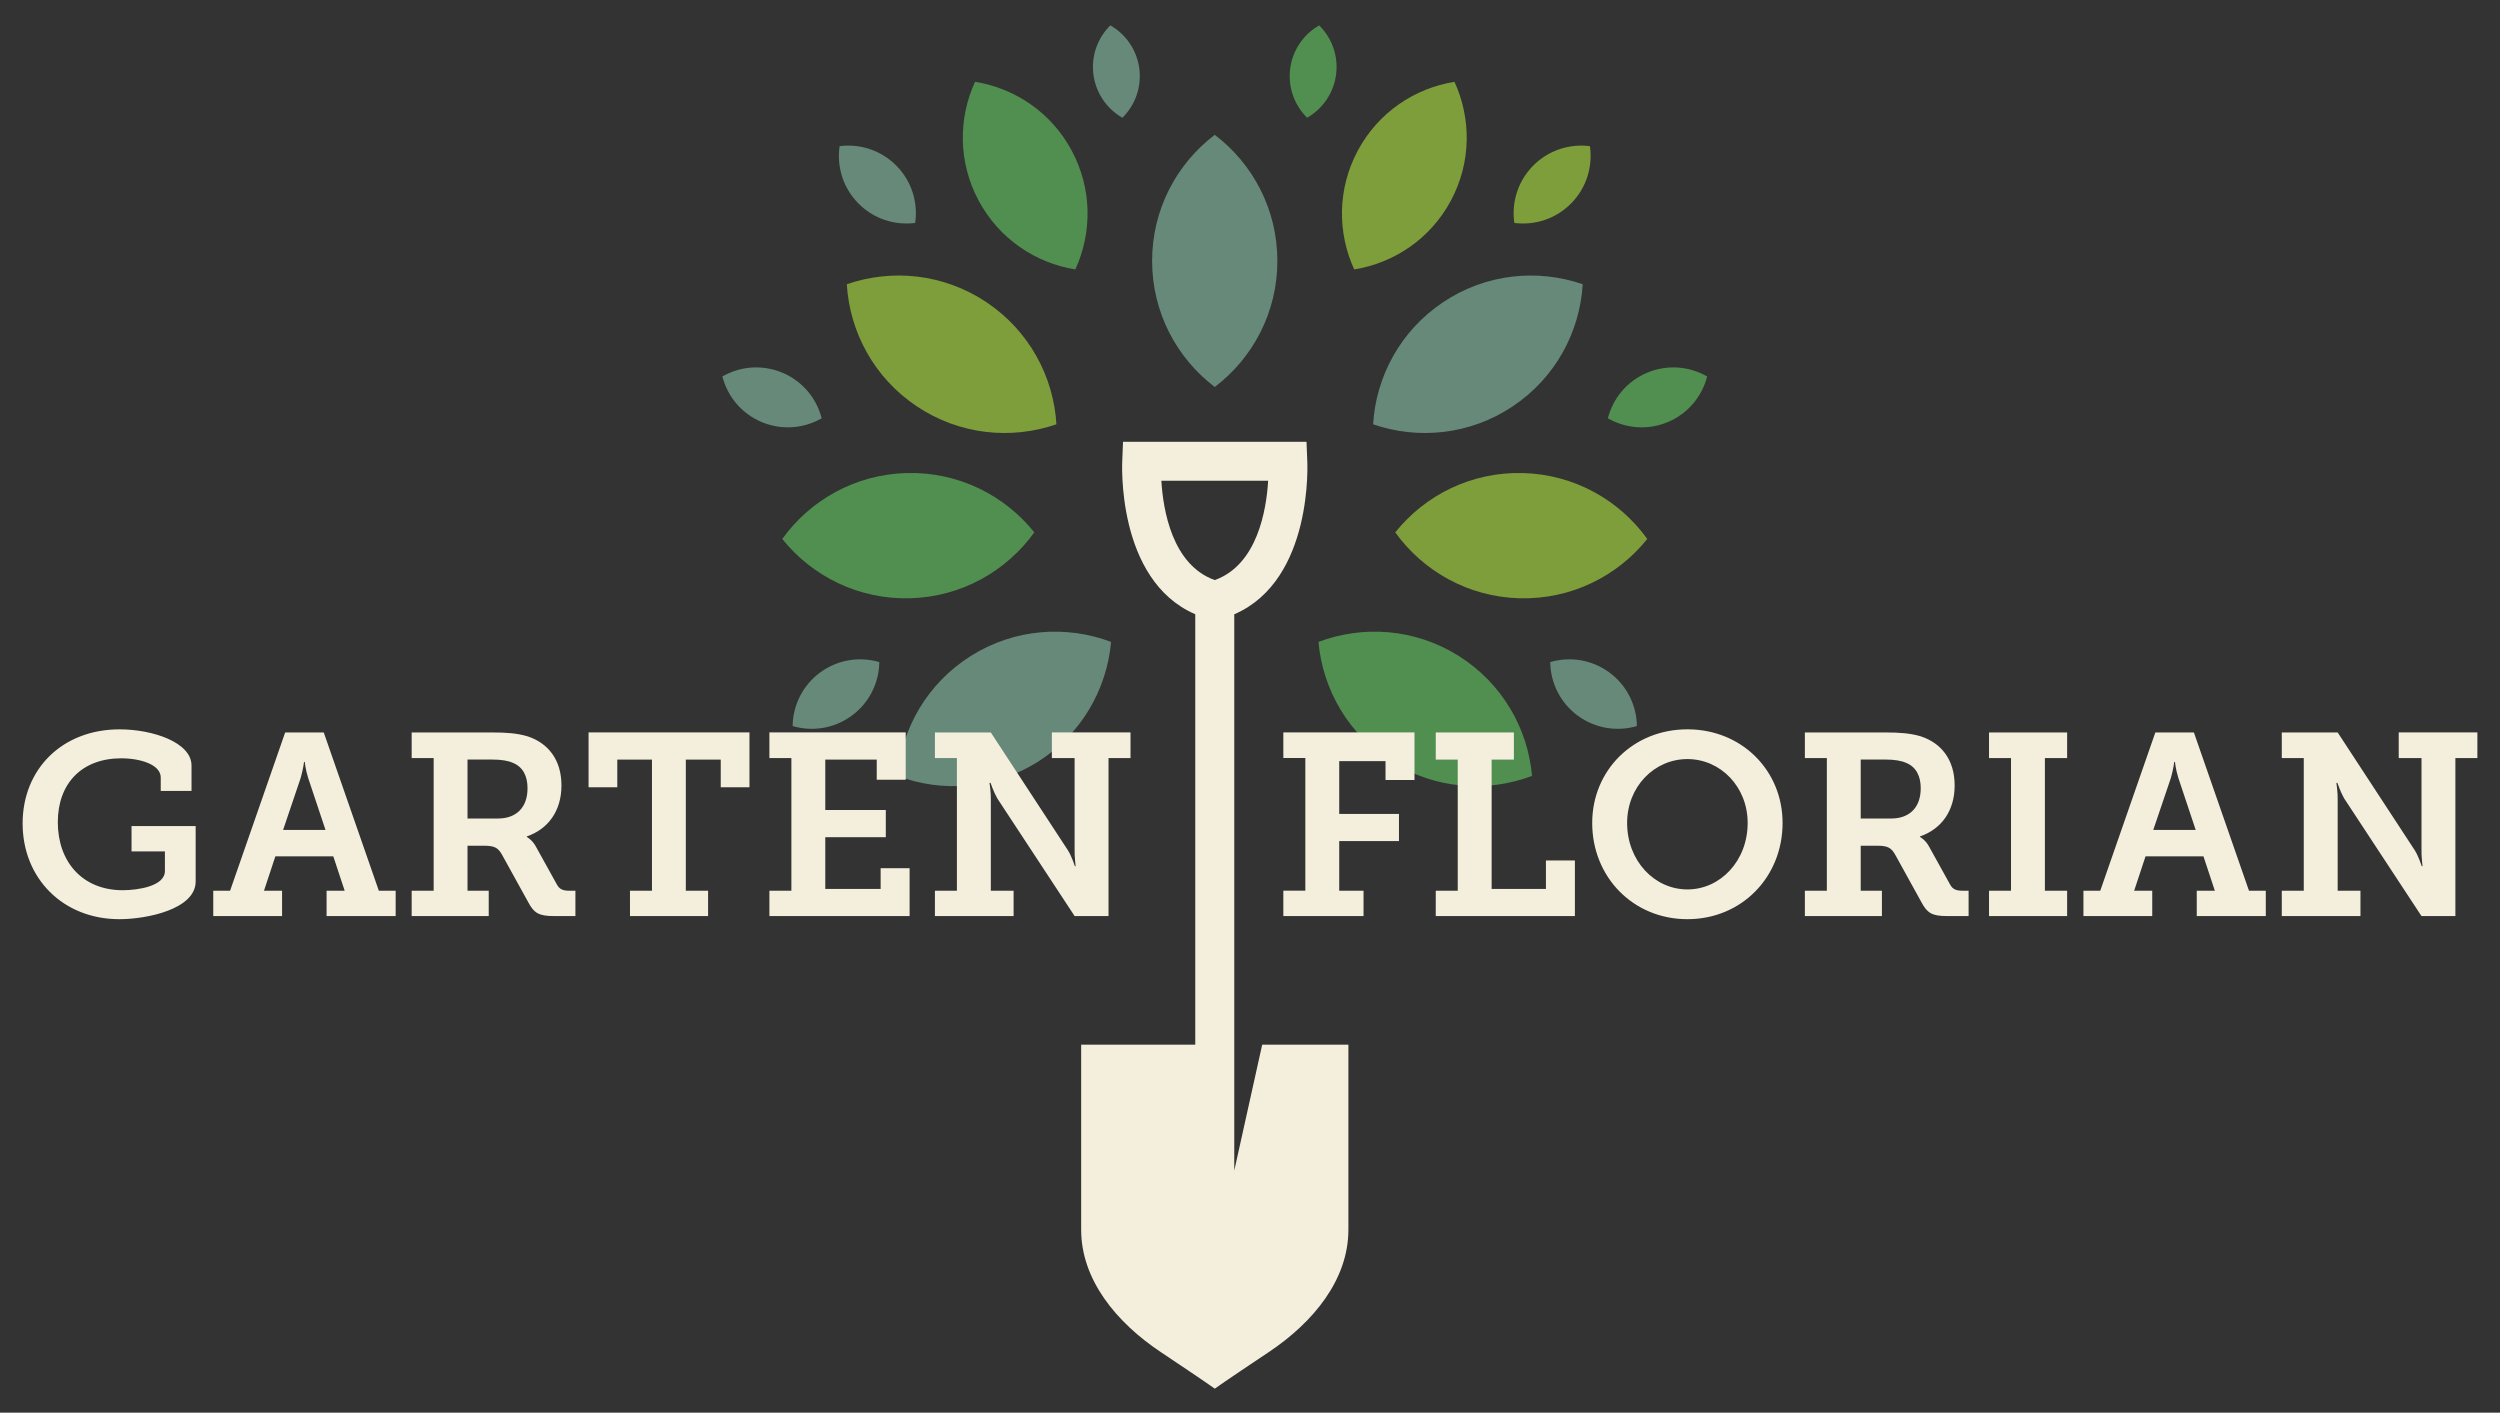 <?xml version="1.0" encoding="utf-8"?>
<!-- Generator: Adobe Illustrator 26.5.2, SVG Export Plug-In . SVG Version: 6.00 Build 0)  -->
<svg version="1.1" id="Ebene_1" xmlns="http://www.w3.org/2000/svg" xmlns:xlink="http://www.w3.org/1999/xlink" x="0px" y="0px"
	 viewBox="0 0 827.72 467.72" style="enable-background:new 0 0 827.72 467.72;" xml:space="preserve">
<rect x="0" y="0" width="827.72" height="467.72" fill="#333333" stroke="none"/>
<style type="text/css">
	.st0{fill:#66897A;}
	.st1{fill:#518F50;}
	.st2{fill:#7D9E3A;}
	.st3{fill:#F4EFDC;}
</style>
<g>
	<path class="st0" d="M402.19,128.12c-12.6-9.56-20.74-24.7-20.74-41.74c0-17.04,8.14-32.17,20.74-41.74
		c12.6,9.56,20.73,24.7,20.73,41.74C422.93,103.42,414.79,118.56,402.19,128.12L402.19,128.12L402.19,128.12z"/>
	<path class="st1" d="M356.03,89.2c-13.18-2.11-25.25-10.13-32.03-22.81c-6.78-12.68-6.74-27.18-1.17-39.3
		C336,29.2,348.08,37.22,354.85,49.9C361.63,62.58,361.6,77.08,356.03,89.2L356.03,89.2L356.03,89.2z"/>
	<path class="st2" d="M448.36,89.2c13.18-2.11,25.25-10.13,32.03-22.81c6.78-12.68,6.74-27.18,1.17-39.3
		c-13.18,2.11-25.25,10.13-32.03,22.81C442.76,62.58,442.79,77.08,448.36,89.2L448.36,89.2L448.36,89.2z"/>
	<path class="st2" d="M349.77,140.48c-14.95,5.16-32.06,3.52-46.22-5.94c-14.17-9.47-22.23-24.64-23.18-40.43
		c14.95-5.16,32.06-3.52,46.22,5.94C340.76,109.52,348.82,124.7,349.77,140.48L349.77,140.48L349.77,140.48z"/>
	<path class="st0" d="M454.62,140.48c14.95,5.16,32.06,3.52,46.22-5.94c14.17-9.47,22.23-24.64,23.18-40.43
		c-14.95-5.16-32.06-3.52-46.22,5.94C463.63,109.52,455.57,124.7,454.62,140.48L454.62,140.48L454.62,140.48z"/>
	<path class="st0" d="M272.04,138.49c-5.86,3.37-13.17,4.06-19.88,1.24c-6.71-2.83-11.32-8.55-12.99-15.09
		c5.86-3.37,13.17-4.06,19.88-1.24C265.76,126.23,270.37,131.94,272.04,138.49L272.04,138.49L272.04,138.49z"/>
	<path class="st1" d="M532.35,138.49c5.86,3.37,13.17,4.06,19.88,1.24c6.71-2.83,11.31-8.55,12.99-15.09
		c-5.86-3.37-13.17-4.06-19.88-1.24C538.63,126.23,534.02,131.94,532.35,138.49L532.35,138.49L532.35,138.49z"/>
	<path class="st0" d="M291.13,219.21c-0.09,6.76-3.23,13.4-9.09,17.72c-5.86,4.32-13.13,5.37-19.61,3.46
		c0.09-6.76,3.23-13.4,9.09-17.72C277.37,218.35,284.64,217.3,291.13,219.21L291.13,219.21L291.13,219.21z"/>
	<path class="st0" d="M513.26,219.21c0.09,6.76,3.23,13.4,9.09,17.72c5.86,4.32,13.13,5.37,19.61,3.46
		c-0.09-6.76-3.23-13.4-9.09-17.72C527.02,218.35,519.75,217.3,513.26,219.21L513.26,219.21L513.26,219.21z"/>
	<path class="st0" d="M303,73.82c-6.7,0.86-13.72-1.31-18.83-6.5c-5.11-5.19-7.16-12.24-6.19-18.93c6.7-0.86,13.72,1.31,18.83,6.5
		C301.92,60.08,303.98,67.13,303,73.82L303,73.82L303,73.82z"/>
	<path class="st0" d="M371.61,38.98c-5.07-2.9-8.77-8.06-9.59-14.3c-0.81-6.24,1.44-12.17,5.6-16.28c5.07,2.9,8.77,8.06,9.59,14.29
		C378.03,28.95,375.77,34.88,371.61,38.98L371.61,38.98L371.61,38.98z"/>
	<path class="st1" d="M432.77,38.98c5.07-2.9,8.77-8.06,9.59-14.3c0.81-6.24-1.44-12.17-5.6-16.28c-5.07,2.9-8.77,8.06-9.59,14.29
		C426.36,28.95,428.62,34.88,432.77,38.98L432.77,38.98L432.77,38.98z"/>
	<path class="st2" d="M501.38,73.82c6.71,0.86,13.72-1.31,18.83-6.5c5.11-5.19,7.16-12.24,6.19-18.93
		c-6.71-0.86-13.72,1.31-18.83,6.5C502.47,60.08,500.41,67.13,501.38,73.82L501.38,73.82L501.38,73.82z"/>
	<path class="st1" d="M342.44,176.26c-9.23,12.84-24.15,21.37-41.18,21.82c-17.03,0.44-32.37-7.3-42.26-19.64
		c9.23-12.84,24.15-21.37,41.18-21.82C317.21,156.17,332.55,163.91,342.44,176.26L342.44,176.26L342.44,176.26z"/>
	<path class="st2" d="M461.95,176.26c9.23,12.84,24.15,21.37,41.18,21.82c17.03,0.44,32.37-7.3,42.26-19.64
		c-9.23-12.84-24.15-21.37-41.18-21.82S471.84,163.91,461.95,176.26L461.95,176.26L461.95,176.26z"/>
	<path class="st0" d="M367.86,212.53c-1.4,15.75-9.9,30.69-24.33,39.75c-14.43,9.05-31.58,10.2-46.38,4.61
		c1.41-15.75,9.9-30.69,24.34-39.75C335.92,208.09,353.06,206.95,367.86,212.53L367.86,212.53L367.86,212.53z"/>
	<path class="st1" d="M436.53,212.53c1.41,15.75,9.9,30.69,24.34,39.75c14.43,9.05,31.58,10.2,46.37,4.61
		c-1.4-15.75-9.9-30.69-24.33-39.75C468.47,208.09,451.33,206.95,436.53,212.53L436.53,212.53L436.53,212.53z"/>
	<path class="st3" d="M7.49,272.64c0,18.16,13.36,31.69,32.03,31.69c8.99,0,25.26-3.25,25.26-12.5V273.5H43.55v8.39h11.05v6.51
		c0,5.05-9.08,6.34-13.96,6.34c-13.45,0-21.5-9.51-21.5-22.52c0-12.93,8.05-21.15,20.98-21.15c6.51,0,13.1,2.14,13.1,6.34v4.45
		h10.19v-8.39c0-7.71-12.93-11.99-23.81-11.99C20.68,241.47,7.49,254.57,7.49,272.64L7.49,272.64z M70.61,303.3h22.78v-8.39h-5.99
		l3.77-11.39h19.18l3.77,11.39h-5.99v8.39h22.87v-8.39h-5.57l-18.24-52.41H94.42l-18.24,52.41h-5.57V303.3L70.61,303.3z
		 M93.73,274.78l5.82-17.21c0.86-3,1.11-5.31,1.11-5.31h0.26c0,0,0.17,2.31,1.11,5.31l5.74,17.21H93.73L93.73,274.78z M136.29,303.3
		h25.52v-8.39h-7.02v-14.9h5.57c3.51,0,4.62,0.77,5.91,3.08l8.65,15.67c1.88,3.51,3.43,4.54,8.48,4.54h7.11v-8.39h-1.97
		c-2.06,0-3.25-0.43-4.11-1.97l-7.02-12.67c-1.2-2.23-3-3.17-3-3.17v-0.17c7.02-2.4,11.48-8.39,11.48-16.87
		c0-8.56-4.45-14.05-11.22-16.27c-3.43-1.03-7.11-1.28-11.56-1.28h-26.81v8.48h7.28v43.93h-7.28V303.3L136.29,303.3z M154.79,271.01
		v-19.53h8.22c2.83,0,5.14,0.34,6.85,1.11c3.34,1.37,4.8,4.45,4.8,8.39c0,6.51-3.85,10.02-9.76,10.02H154.79L154.79,271.01z
		 M208.58,303.3h25.86v-8.39h-7.37v-43.42h11.56v9.16h9.51v-18.16h-53.27v18.16h9.51v-9.16h11.48v43.42h-7.28V303.3L208.58,303.3z
		 M254.74,303.3h46.42v-15.84h-9.59v6.85h-18.33v-17.13h20.04v-8.99h-20.04v-16.7h17.04v6.68h9.59v-15.67h-45.13v8.48h7.28v43.93
		h-7.28V303.3L254.74,303.3z M309.55,303.3h26.04v-8.39h-7.54v-30.06c0.09-2.23-0.43-5.65-0.43-5.65h0.34c0,0,1.03,3.08,2.23,5.14
		l25.61,38.97h11.22v-52.33h7.28v-8.48h-26.04v8.48h7.53v30.06c-0.08,2.23,0.34,5.74,0.34,5.74h-0.25c0,0-1.03-3.17-2.23-5.14
		l-25.61-39.14h-18.5v8.48h7.28v43.93h-7.28V303.3L309.55,303.3z M424.9,303.3h26.55v-8.39h-8.05v-16.44h19.78v-8.99h-19.78V252
		h15.33v6.25h9.59v-15.76H424.9v8.48h7.28v43.93h-7.28V303.3L424.9,303.3z M475.35,303.3h46.08v-18.41h-9.59v9.42h-17.98v-42.82
		h7.37v-8.99h-25.87v8.99h7.28v43.42h-7.28V303.3L475.35,303.3z M527.16,272.47c0,17.9,13.53,31.86,31.52,31.86
		c17.98,0,31.51-13.96,31.51-31.86c0-17.39-13.53-31-31.51-31C540.69,241.47,527.16,255.08,527.16,272.47L527.16,272.47z
		 M538.72,272.47c0-11.99,8.99-21.15,19.96-21.15c10.96,0,19.95,9.16,19.95,21.15c0,12.5-8.99,22.01-19.95,22.01
		C547.72,294.48,538.72,284.97,538.72,272.47L538.72,272.47z M597.56,303.3h25.52v-8.39h-7.02v-14.9h5.57
		c3.51,0,4.62,0.77,5.91,3.08l8.65,15.67c1.88,3.51,3.43,4.54,8.48,4.54h7.11v-8.39h-1.97c-2.05,0-3.25-0.43-4.11-1.97l-7.02-12.67
		c-1.2-2.23-3-3.17-3-3.17v-0.17c7.02-2.4,11.48-8.39,11.48-16.87c0-8.56-4.45-14.05-11.22-16.27c-3.43-1.03-7.11-1.28-11.56-1.28
		h-26.81v8.48h7.28v43.93h-7.28V303.3L597.56,303.3z M616.06,271.01v-19.53h8.22c2.82,0,5.14,0.34,6.85,1.11
		c3.34,1.37,4.8,4.45,4.8,8.39c0,6.51-3.85,10.02-9.76,10.02H616.06L616.06,271.01z M658.54,303.3h25.86v-8.39h-7.36v-43.93h7.36
		v-8.48h-25.86v8.48h7.28v43.93h-7.28V303.3L658.54,303.3z M689.8,303.3h22.78v-8.39h-5.99l3.77-11.39h19.18l3.77,11.39h-5.99v8.39
		h22.86v-8.39h-5.57l-18.24-52.41h-12.76l-18.24,52.41h-5.57V303.3L689.8,303.3z M712.92,274.78l5.83-17.21
		c0.86-3,1.11-5.31,1.11-5.31h0.26c0,0,0.17,2.31,1.11,5.31l5.74,17.21H712.92L712.92,274.78z M755.48,303.3h26.04v-8.39h-7.54
		v-30.06c0.08-2.23-0.43-5.65-0.43-5.65h0.34c0,0,1.03,3.08,2.23,5.14l25.61,38.97h11.22v-52.33h7.28v-8.48h-26.04v8.48h7.54v30.06
		c-0.08,2.23,0.34,5.74,0.34,5.74h-0.26c0,0-1.03-3.17-2.23-5.14l-25.61-39.14h-18.5v8.48h7.28v43.93h-7.28V303.3L755.48,303.3z"/>
	<path class="st3" d="M402.19,192.06c-14.1-5.04-17.1-23.2-17.68-32.89h17.68h17.68C419.29,168.87,416.29,187.02,402.19,192.06
		L402.19,192.06L402.19,192.06z M371.57,152.47c-0.01,0.12-2.18,39.52,24.17,50.9v142.5h-37.78v61.26
		c0,16.5,11.52,30.64,26.45,40.59c14.93,9.95,17.79,12.05,17.79,12.05s2.86-2.1,17.79-12.05c14.93-9.95,26.45-24.09,26.45-40.59
		v-61.26H417.9l-9.25,41.71c-0.01-63.45,0-120.75,0-184.2c26.36-11.38,24.18-50.78,24.17-50.9l-0.25-6.2h-6.18h-24.2H378h-6.18
		L371.57,152.47L371.57,152.47L371.57,152.47z"/>
</g>
</svg>
